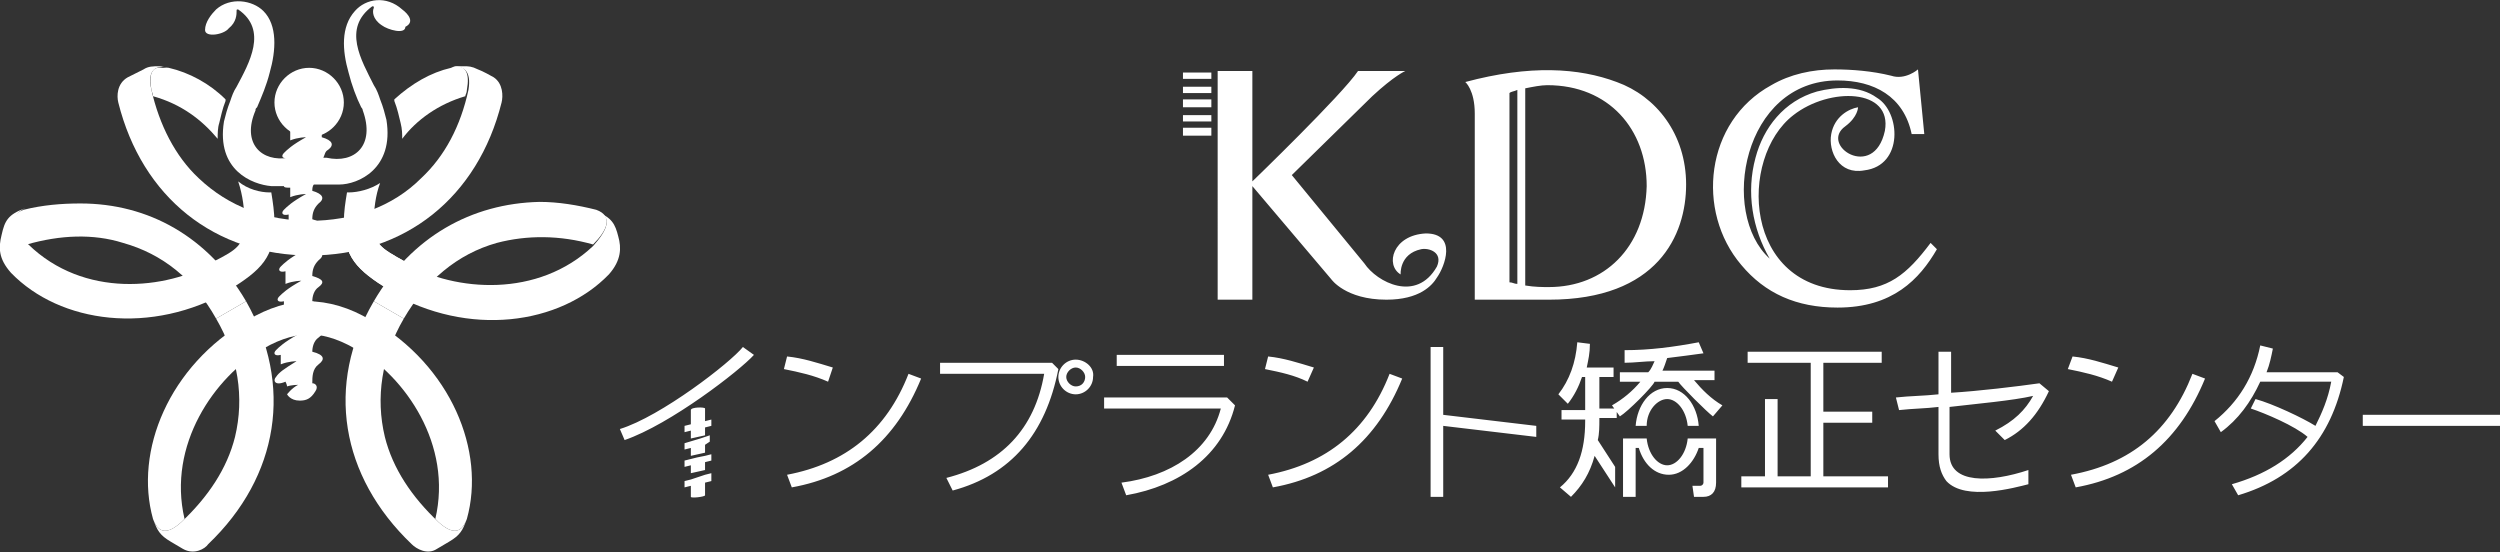 <?xml version="1.0" encoding="UTF-8"?> <!-- Generator: Adobe Illustrator 24.2.1, SVG Export Plug-In . SVG Version: 6.00 Build 0) --> <svg xmlns="http://www.w3.org/2000/svg" xmlns:xlink="http://www.w3.org/1999/xlink" version="1.1" id="レイヤー_1" x="0px" y="0px" viewBox="0 0 158.5 35" style="enable-background:new 0 0 158.5 35;" xml:space="preserve"><rect x="0" y="0" width="158.5" height="35" fill="#333333" stroke="none"/> <style type="text/css"> .st0{fill:#FFFFFF;} </style> <g> <g> <path class="st0" d="M75,5h1.8V4.6H75V5z M75,5.9h1.8V5.5H75V5.9z M75,6.8h1.8V6.3H75V6.8z M75,7.7h1.8V7.3H75V7.7z M75,8.6h1.8 V8.1H75V8.6z M102.5,5.2c-2.4-0.9-5.5-1.1-9.6,0c0,0,0.6,0.5,0.6,2V19h4.7c6.9,0,8.7-4.1,8.7-7.3C106.9,8.5,105,6.1,102.5,5.2z M96.2,18c-0.2,0-0.3-0.1-0.5-0.1v-12c0.1-0.1,0.3-0.1,0.5-0.2V18z M98.2,18.2c-0.4,0-0.9,0-1.5-0.1V5.6c0.5-0.1,1-0.2,1.4-0.2 c3.9,0,6.3,2.8,6.3,6.4C104.3,15.7,101.7,18.2,98.2,18.2z M90.4,14.8c-2.1,0.1-2.6,2-1.6,2.6c0,0-0.1-1.3,1.3-1.6 c0.5-0.1,1.4,0.2,1,1.1c-1.3,2.3-3.8,1-4.6-0.2l-4.6-5.6L87,6.1c1.4-1.3,2.1-1.6,2.1-1.6h-3c-1,1.5-6.7,7-6.7,7v-7h-2.2V19h2.2 v-7.2l5,5.9c0,0,0.9,1.3,3.5,1.3c2.1,0,2.9-0.9,3.2-1.4C91.6,16.9,92.4,14.8,90.4,14.8z M122.4,15.4c-1.5,2-2.7,3-5.1,3 c-6.8,0-7.1-8.4-3.6-11.1c2.3-1.8,6.3-1.7,5.8,1c-0.7,3.2-4.2,0.9-2.5-0.3c0.8-0.6,0.8-1.2,0.8-1.2c-0.6,0.1-1.5,0.6-1.7,1.7 c-0.2,1.1,0.5,2.6,2.1,2.3c2.5-0.3,2.3-3.7,0.8-4.6c-1.1-0.8-2.6-0.7-3.8-0.4c-2.1,0.6-3.4,2.3-3.9,4.2c-0.6,2.2-0.2,4.5,0.9,6.4 c-3.2-2.9-1.7-11.3,4.3-11.3c2.3,0,4.2,1,4.7,3.4h0.8l-0.4-4.1c0,0-0.8,0.7-1.7,0.4c-1.2-0.3-2.5-0.4-3.6-0.4c-1.4,0-2.8,0.3-4,1 c-4.2,2.3-4.8,8-1.9,11.4c1.5,1.8,3.5,2.7,6.1,2.7c3.5,0,5.2-1.8,6.3-3.7L122.4,15.4z"></path> <path class="st0" d="M49.9,30.1l0.3,0.8c3.9-0.7,6.6-3,8.2-6.9l-0.8-0.3C56.2,27.3,53.6,29.4,49.9,30.1z M52.8,23.3 c-1-0.3-1.9-0.6-2.9-0.7l-0.2,0.8c1,0.2,1.9,0.4,2.8,0.8L52.8,23.3z M83.3,23.3c-1-0.3-1.9-0.6-2.9-0.7l-0.2,0.8 c1,0.2,1.9,0.4,2.7,0.8L83.3,23.3z M80.4,30.1l0.3,0.8c3.9-0.7,6.6-3,8.2-6.9l-0.8-0.3C86.7,27.3,84.1,29.4,80.4,30.1z M134.3,23.3c-1-0.3-1.9-0.6-2.9-0.7l-0.3,0.8c1,0.2,1.9,0.4,2.8,0.8L134.3,23.3z M131.3,30.1l0.3,0.8c3.9-0.7,6.6-3,8.2-6.9 l-0.8-0.3C137.6,27.3,135.1,29.4,131.3,30.1z M59.6,23v0.7h6.6c-0.6,3.5-2.7,5.7-6.2,6.6l0.4,0.8c3.7-1,5.9-3.6,6.7-7.7L66.7,23 H59.6z M70,25.2v0.7h7.4c-0.7,2.7-3.2,4.3-6.3,4.7l0.3,0.8c3.4-0.6,6.1-2.5,6.9-5.7l-0.5-0.5H70z M77.6,22.5h-6.8v0.7h6.8V22.5z M115.6,26.8h3.1v-0.7h-3.1V23h3.7v-0.7h-8.5V23h4v7.2h-2.1v-4.9h-0.8v4.9h-1.5v0.7h9.3v-0.7h-4.1V26.8z M123.7,24.9v-2.6h-0.8V25 c-0.9,0.1-1.8,0.1-2.7,0.2l0.2,0.8c0.9-0.1,1.7-0.1,2.5-0.2v3c0,0.8,0.2,1.3,0.5,1.7c1.2,1.3,4.4,0.4,5.2,0.2v-0.9 c-2.4,0.8-5,0.9-5-1v-3c1.7-0.2,4-0.4,5.3-0.7c-0.5,0.9-1.2,1.6-2.4,2.2l0.6,0.6c1.2-0.6,2.1-1.6,2.8-3.1l-0.6-0.5 C127.9,24.5,125.4,24.8,123.7,24.9z M149.8,26.4V27h8.7v-0.7H149.8z M91.5,22h-0.8v9.5h0.8v-4.5l5.9,0.7v-0.7l-5.9-0.7V22z M39.3,27.2l0.3,0.7c2.9-1,7.3-4.4,8.2-5.4L47.1,22C46.3,23,41.9,26.4,39.3,27.2z M107.4,24.1h1.3v-0.6h-3.3 c0.1-0.2,0.2-0.5,0.3-0.8c0.8-0.1,1.6-0.2,2.3-0.3l-0.3-0.7c-1.6,0.3-3.1,0.5-4.7,0.5v0.8c0.6,0,1.3-0.1,1.9-0.1 c-0.1,0.2-0.2,0.5-0.4,0.7h-1.8v0.6h1.3c-0.5,0.6-1.1,1.1-1.8,1.5l0.5,0.7c0.5-0.3,2.1-1.9,2.2-2.2h1.5c0.2,0.3,1.8,1.9,2.2,2.2 l0.6-0.7C108.5,25.3,107.9,24.7,107.4,24.1z M101.4,23.9h0.9v-0.6h-1.7c0.1-0.5,0.2-0.9,0.2-1.5l-0.8-0.1 c-0.1,1.3-0.5,2.4-1.2,3.3l0.6,0.6c0.4-0.5,0.7-1.1,0.9-1.7h0.2v2.1H99v0.6h1.5v0.1c0,1.9-0.5,3.3-1.6,4.2l0.7,0.6 c0.7-0.7,1.2-1.5,1.5-2.6l1.3,2v-1.3l-1.1-1.7c0.1-0.4,0.1-0.9,0.1-1.3v-0.1h1.1v-0.6h-1.1V23.9z M105.7,25.3 c0.6,0,1.2,0.7,1.3,1.7h0.7c-0.1-1.3-0.9-2.4-2-2.4c-1.1,0-1.9,1.1-2,2.4h0.7C104.4,26,105.1,25.3,105.7,25.3z M105.7,29.5 c-0.6,0-1.2-0.7-1.3-1.7h-1.5v3.7h0.8v-3.1h0.2c0.3,1,1,1.7,1.9,1.7c0.9,0,1.6-0.8,1.9-1.7h0.3v2.2c0,0.1-0.1,0.2-0.2,0.2h-0.5 l0.1,0.7h0.6c0.5,0,0.8-0.3,0.8-0.9v-2.8H107C106.9,28.8,106.3,29.5,105.7,29.5z M143.7,23.6c0.2-0.5,0.3-1,0.4-1.5l-0.8-0.2 c-0.4,2-1.4,3.6-2.9,4.8l0.4,0.7c1.1-0.8,1.9-1.9,2.5-3.2h4.5c-0.2,1.1-0.6,2-1,2.8c-0.8-0.5-2.7-1.4-3.8-1.7l-0.3,0.6 c0.9,0.3,2.8,1.1,3.6,1.8c-1.1,1.4-2.7,2.4-4.8,3l0.4,0.7c3.7-1.1,5.9-3.6,6.7-7.5l-0.4-0.3H143.7z M68.2,22.8 c-0.6,0-1.1,0.5-1.1,1.1c0,0.6,0.5,1.1,1.1,1.1c0.6,0,1.1-0.5,1.1-1.1C69.4,23.3,68.8,22.8,68.2,22.8z M68.2,24.5 c-0.3,0-0.6-0.3-0.6-0.6c0-0.3,0.3-0.6,0.6-0.6c0.3,0,0.6,0.3,0.6,0.6C68.8,24.2,68.6,24.5,68.2,24.5z M43.8,30.4L43.8,30.4 l-0.4,0.1v0.4l0.4-0.1v0.7c0,0.1,0.9,0,0.9-0.1v-0.8l0.4-0.1V30l-0.4,0.1L43.8,30.4z M44.7,28.9l-0.5,0.1l-0.8,0.2v0.4l0.4-0.1V30 l0.9-0.2v-0.5l0.4-0.1v-0.4L44.7,28.9L44.7,28.9z M44.7,25.9c0-0.1-0.9-0.1-0.9,0.1v0.9l-0.4,0.1v0.4l0.4-0.1v0.5l0.9-0.2v-0.5 l0.4-0.1v-0.4l-0.4,0.1V25.9z M44.7,27.7l-0.3,0.1l-1,0.3v0.4l0.4-0.1v0.5l0.9-0.2v-0.5L45,28v-0.4L44.7,27.7L44.7,27.7z"></path> </g> <g> <path class="st0" d="M15.5,14.1h1.9c0-0.6-0.1-1.3-0.2-1.9c0,0-0.1,0-0.1,0c-0.6,0-1.4-0.2-2-0.7C15.4,12.4,15.5,13.3,15.5,14.1 M9.6,5.7c0,0.1,0.1,0.2,0.1,0.4c1.8,0.5,3.1,1.5,4.1,2.7c0-0.3,0-0.7,0.1-1c0.1-0.4,0.2-0.9,0.4-1.4c0,0,0,0,0-0.1 c-1-1-2.3-1.7-3.6-2c-0.1,0-0.2,0-0.4,0C9.7,4.2,9.4,4.6,9.6,5.7"></path> <path class="st0" d="M22.1,12.2c-0.1,0-0.1,0-0.1,0c-0.1,0.6-0.2,1.2-0.2,1.9h1.9c0-0.8,0.1-1.7,0.4-2.5 C23.5,12,22.7,12.2,22.1,12.2 M28.6,4.3c-1.3,0.3-2.5,1-3.6,2c0,0,0,0,0,0.1c0.2,0.5,0.3,1,0.4,1.4c0.1,0.4,0.1,0.7,0.1,1 c0.9-1.2,2.3-2.2,4-2.7c0-0.1,0.1-0.2,0.1-0.4c0.2-1.1-0.1-1.5-0.7-1.5C28.9,4.2,28.8,4.2,28.6,4.3"></path> <path class="st0" d="M1.5,13.3c-1.1,0.4-0.7,1.3,0.2,2.2c2.1-0.6,4.2-0.7,6.1-0.1c2.5,0.7,4.5,2.3,5.9,4.8l1.9-1.1 c-2.4-4.1-6.2-6.2-10.5-6.2C3.9,12.9,2.7,13,1.5,13.3"></path> <path class="st0" d="M23.7,19.1l1.9,1.1c1.4-2.4,3.4-4.1,5.9-4.8c1.9-0.5,4-0.5,6.1,0.1c0.9-0.9,1.3-1.8,0.2-2.2 c-1.2-0.3-2.4-0.5-3.6-0.5C29.9,12.9,26.1,15,23.7,19.1"></path> <path class="st0" d="M21.8,14.1c0,2.2,0.8,3,2.9,4.3l1-1.8c-1.6-0.9-2-1.1-2-2.5H21.8z"></path> <path class="st0" d="M15.7,20.3l1,1.8c1.2-0.7,2.2-0.9,2.9-0.9c0.7,0,1.7,0.2,2.9,0.9l1-1.8c-1.3-0.8-2.7-1.2-4-1.2 C18.4,19.1,17,19.5,15.7,20.3"></path> <g> <path class="st0" d="M25.5,0.6c-1-0.9-2.3-0.7-3,0.1c-0.9,1-0.8,2.5-0.4,3.9c0.2,0.8,0.5,1.6,0.8,2.2C23,6.9,23,7,23,7 c0.8,2.2-0.5,3.4-2.3,3c-0.1,0-0.1,0-0.2,0c0.1-0.2,0.1-0.4,0.3-0.5c0.4-0.3,0.3-0.6-0.4-0.8c0-0.3,0-0.5,0-0.5L18.4,8l0,0.9 c0.5-0.2,1-0.2,1-0.2c-0.9,0.5-1.2,0.8-1.4,1c-0.2,0.2-0.1,0.4,0.3,0.3v0c-1.7,0.3-3-0.9-2.1-3c0-0.1,0-0.1,0.1-0.2 c0.3-0.7,0.6-1.4,0.8-2.2c0.4-1.4,0.5-3-0.4-3.9c-0.7-0.7-2.1-0.9-3-0.1C13.4,0.9,13,1.4,13,1.9c0,0.5,1.2,0.3,1.5-0.1 C15,1.4,15,0.9,15,0.7c0-0.1,0-0.1,0.1-0.1C17,1.9,15.8,4,15,5.5c-0.2,0.3-0.3,0.6-0.4,0.9c-0.2,0.5-0.3,0.9-0.4,1.3 c-0.5,3.1,1.8,4,3,4.1c0.2,0,0.5,0,0.8,0c0,0.1,0.2,0.1,0.4,0.1l0,0.6c0.5-0.2,1-0.2,1-0.2c-0.9,0.5-1.2,0.8-1.4,1 c-0.2,0.2-0.1,0.4,0.3,0.3l0,0.8c0.5-0.2,1-0.2,1-0.2c-0.9,0.5-1.2,0.8-1.4,1c-0.2,0.2-0.1,0.4,0.3,0.3l0,0.6 c0.5-0.2,1-0.2,1-0.2c-0.9,0.5-1.2,0.8-1.4,1c-0.2,0.2-0.1,0.4,0.3,0.3l0,0.8c0.5-0.2,1-0.2,1-0.2c-0.9,0.5-1.2,0.8-1.4,1 c-0.2,0.2-0.1,0.4,0.3,0.3l0,0.6c0.5-0.2,1-0.2,1-0.2c-0.9,0.5-1.2,0.8-1.4,1c-0.2,0.2-0.1,0.4,0.3,0.3l0,0.6 c0.5-0.2,1-0.2,1-0.2c-0.9,0.5-1.2,0.8-1.4,1c-0.2,0.2-0.1,0.4,0.3,0.3v0.6c0.5-0.2,1-0.2,1-0.2c-0.8,0.5-1.1,0.7-1.3,1 c-0.2,0.2-0.1,0.6,0.6,0.3c0.1,0.2,0.1,0.3,0.1,0.3c0.3-0.1,0.7-0.1,0.7-0.1c-0.4,0.2-0.7,0.6-0.7,0.6s0.2,0.4,0.8,0.4 c0.4,0,0.7-0.1,1-0.6c0.2-0.3,0-0.5-0.2-0.5c0-0.4,0-0.9,0.4-1.2c0.4-0.3,0.4-0.6-0.4-0.8c0-0.3,0.1-0.7,0.4-0.9 c0.4-0.3,0.3-0.5-0.4-0.7c0-0.3,0.1-0.7,0.4-0.9c0.4-0.3,0.3-0.5-0.4-0.7c0-0.3,0.1-0.7,0.4-0.9c0.4-0.3,0.3-0.5-0.4-0.7 c0-0.4,0.1-0.7,0.4-1c0.4-0.3,0.3-0.6-0.4-0.8c0-0.4,0.1-0.7,0.4-1c0.4-0.3,0.3-0.6-0.4-0.8c0-0.4,0.1-0.7,0.4-1 c0.4-0.3,0.3-0.6-0.4-0.8c0-0.1,0-0.3,0.1-0.4c0.6,0,1.1,0,1.6,0c1.2,0,3.5-1,3-4.1c-0.1-0.4-0.2-0.8-0.4-1.3 c-0.1-0.3-0.2-0.6-0.4-0.9c-0.8-1.6-2-3.6-0.1-5c0.1,0,0.1,0,0.1,0.1c-0.1,0.2-0.1,0.7,0.5,1.1c0.4,0.3,1.5,0.6,1.5,0.1 C26.3,1.4,25.9,0.9,25.5,0.6"></path> </g> <path class="st0" d="M9.7,32.9c0.3,0.8,0.8,1.1,1.8,0.2c0.1-0.1,0.1-0.1,0.2-0.2c-1.1-4.7,1.9-9,5-10.8l-1-1.8 C10.7,23.2,8.5,28.6,9.7,32.9"></path> <path class="st0" d="M22.6,22.1c3.1,1.8,6.1,6.1,5,10.8c0.1,0.1,0.1,0.1,0.2,0.2c1,0.9,1.5,0.6,1.8-0.2c1.2-4.3-1-9.7-6-12.6 L22.6,22.1z"></path> <path class="st0" d="M17.4,6.5c0,1.2,1,2.2,2.2,2.2c1.2,0,2.2-1,2.2-2.2c0-1.2-1-2.2-2.2-2.2C18.4,4.3,17.4,5.3,17.4,6.5"></path> <path class="st0" d="M0.1,14.9c-0.2,0.8-0.2,1.5,0.6,2.4c3.1,3.2,8.9,4,13.9,1.1l-1-1.8c-3.1,1.8-8.3,2.3-11.8-1.1 c-0.9-1-1.3-1.8-0.2-2.3C0.5,13.6,0.3,14,0.1,14.9"></path> <path class="st0" d="M15.5,14.1c0,1.4-0.4,1.7-2,2.5l1,1.8c2.1-1.3,2.9-2.1,2.9-4.3H15.5z"></path> <path class="st0" d="M37.6,15.6c-3.5,3.3-8.7,2.9-11.9,1.1l-1,1.8c5,2.9,10.8,2.1,13.9-1.1c0.8-0.9,0.8-1.7,0.6-2.4 c-0.2-0.8-0.4-1.2-1.4-1.6C38.9,13.7,38.5,14.6,37.6,15.6"></path> <path class="st0" d="M21.8,14.1c0,2.2,0.8,3,2.9,4.3l1-1.8c-1.6-0.9-2-1.1-2-2.5H21.8z"></path> <path class="st0" d="M9.1,4.4c0,0-0.4,0.2-1,0.5C7.4,5.3,7.4,6.1,7.5,6.5c1.5,6,6.1,9.7,12.2,9.7V14c-2.8,0-5.2-0.9-7.1-2.7 c-1.5-1.4-2.5-3.4-3-5.6c-0.3-1.3,0.3-1.6,1.1-1.4c-0.2,0-0.4-0.1-0.6-0.1C9.7,4.2,9.4,4.2,9.1,4.4"></path> <path class="st0" d="M28.6,4.3c0.8-0.2,1.3,0.2,1.1,1.4c-0.5,2.3-1.5,4.2-3,5.6c-1.8,1.8-4.3,2.7-7.1,2.7v2.2 c6.1,0,10.7-3.7,12.2-9.7c0.1-0.4,0.1-1.2-0.5-1.6c-0.7-0.4-1-0.5-1-0.5c-0.4-0.2-0.6-0.2-0.9-0.2C29.1,4.2,28.9,4.2,28.6,4.3"></path> <path class="st0" d="M26.1,34.5c0.3,0.3,1,0.7,1.6,0.3c0.7-0.4,1-0.6,1-0.6c0.6-0.4,0.7-0.8,0.9-1.3c-0.3,0.8-0.8,1.1-1.8,0.2 c-1.7-1.6-2.9-3.4-3.4-5.4c-0.6-2.5-0.2-5.1,1.2-7.5l-1.9-1.1C20.6,24.4,21.6,30.2,26.1,34.5"></path> <path class="st0" d="M13.7,20.2c1.4,2.4,1.8,5,1.2,7.5c-0.5,2-1.7,3.8-3.4,5.4c-1,0.9-1.5,0.6-1.8-0.2c0.2,0.5,0.3,0.9,0.9,1.3 c0,0,0.3,0.2,1,0.6c0.7,0.4,1.4,0,1.6-0.3c4.5-4.3,5.4-10.1,2.4-15.4L13.7,20.2z"></path> </g> </g> </svg> 